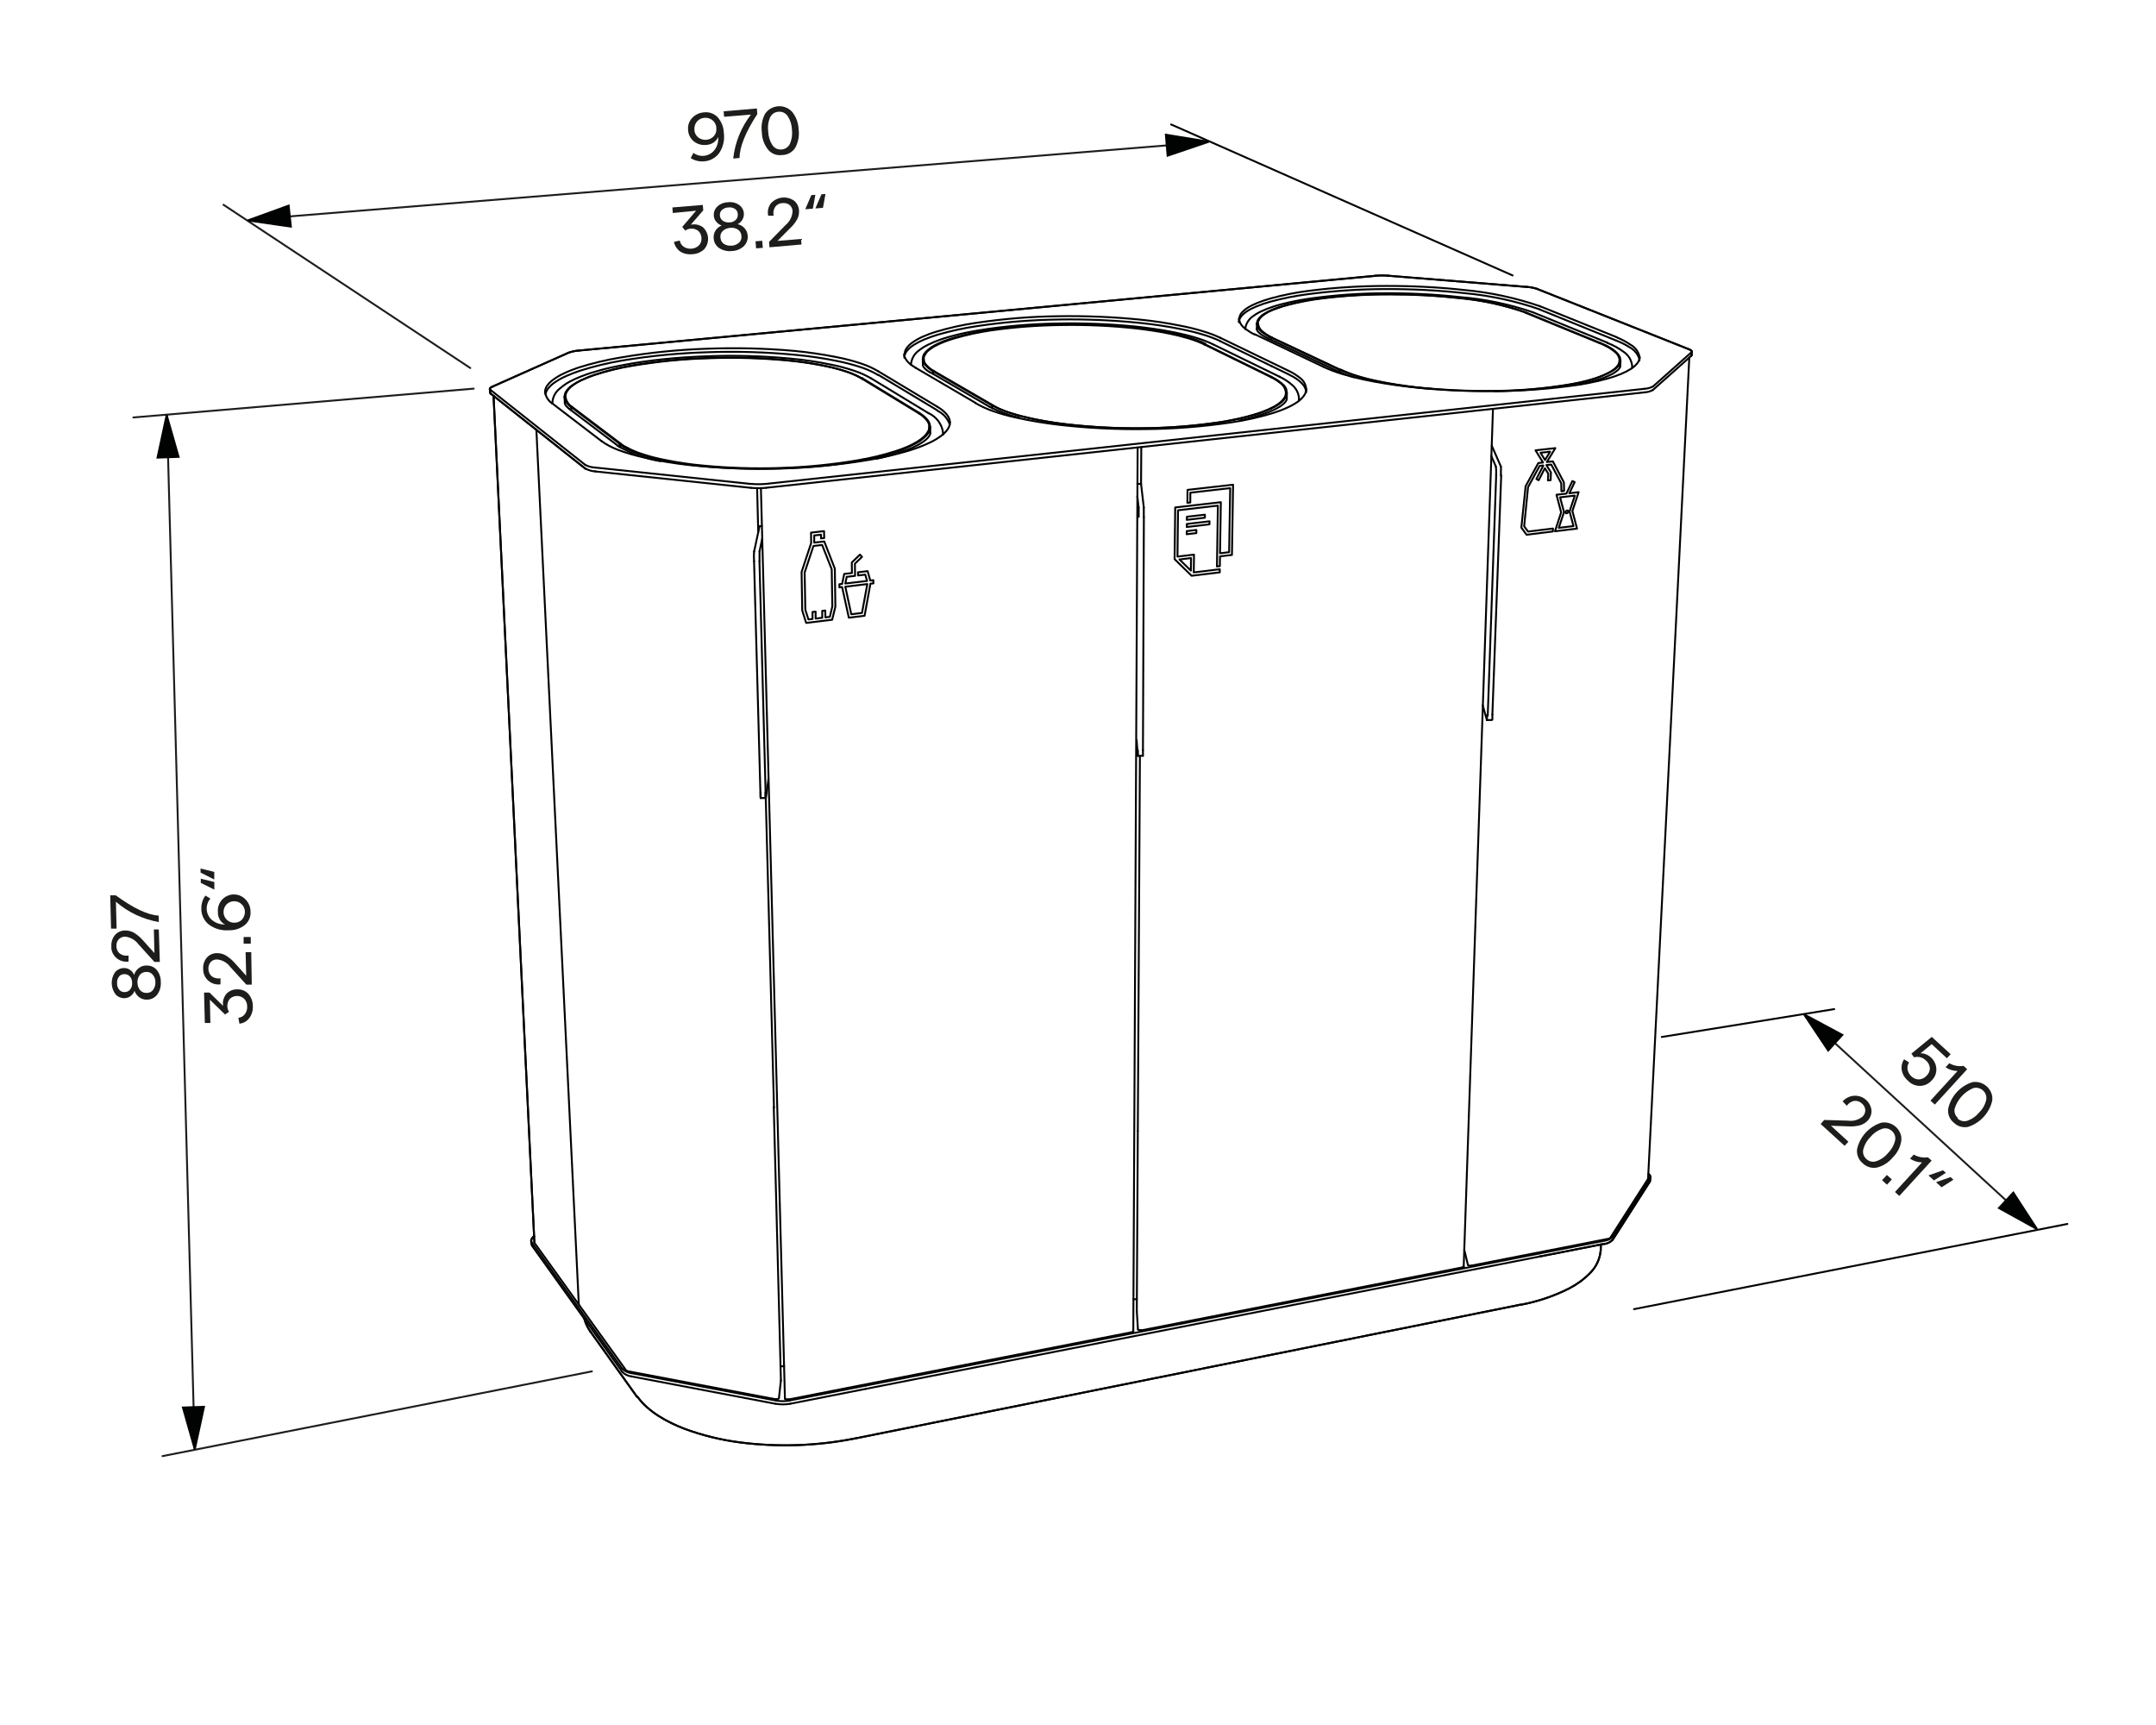 <?xml version="1.0" encoding="UTF-8"?> <svg xmlns="http://www.w3.org/2000/svg" id="Vrstva_1" data-name="Vrstva 1" viewBox="0 0 283.46 226.77"><defs><style> .cls-1 { stroke: #1d1d1b; } .cls-1, .cls-2, .cls-3, .cls-4, .cls-5 { stroke-width: .25px; } .cls-1, .cls-2, .cls-3, .cls-5 { fill: none; stroke-linecap: round; } .cls-1, .cls-2, .cls-5 { stroke-linejoin: round; } .cls-2 { stroke: #000; } .cls-3, .cls-4 { stroke: #010202; stroke-miterlimit: 10; } .cls-4 { fill: #010202; } .cls-5 { stroke: #010101; } .cls-6 { fill: #1d1d1b; } </style></defs><line class="cls-5" x1="199.86" y1="171.52" x2="112.32" y2="189.12"></line><line class="cls-5" x1="210.45" y1="164.39" x2="210.48" y2="163.6"></line><path class="cls-5" d="m210.45,164.39c-.1,1.14-.61,2.2-1.43,3-.8.81-1.73,1.48-2.74,2-2.03,1.02-4.19,1.74-6.42,2.15"></path><path class="cls-5" d="m192.28,166.61c.05,0,.16,0,.16-.11"></path><line class="cls-5" x1="171.51" y1="170.68" x2="192.28" y2="166.61"></line><path class="cls-5" d="m192.44,166.5h0"></path><line class="cls-5" x1="150.02" y1="63.61" x2="150.38" y2="66.7"></line><path class="cls-5" d="m150.39,67.94l-.12,30.68"></path><line class="cls-5" x1="149.7" y1="66.71" x2="149.53" y2="65.24"></line><path class="cls-5" d="m150.38,66.7v1.24"></path><path class="cls-5" d="m149.71,67.94v-1.23"></path><line class="cls-5" x1="158.43" y1="45.26" x2="158.43" y2="45.32"></line><line class="cls-5" x1="210.4" y1="45.09" x2="200.62" y2="41.08"></line><line class="cls-5" x1="176.21" y1="48.6" x2="167.25" y2="44.39"></line><line class="cls-5" x1="99.86" y1="69.17" x2="100.17" y2="69.16"></line><path class="cls-5" d="m99.14,73.78c.28,10.31.56,20.65.85,31"></path><path class="cls-5" d="m99.86,72.49c0,.43,0,.86,0,1.29"></path><path class="cls-5" d="m99.14,73.78c-.03-.43-.03-.85,0-1.28"></path><line class="cls-5" x1="99.85" y1="73.78" x2="101.76" y2="145.63"></line><path class="cls-5" d="m149.61,174.76s.04.08.08.09h.12c.08,0,.16,0,.24,0"></path><line class="cls-5" x1="150.05" y1="174.89" x2="171.37" y2="170.71"></line><path class="cls-5" d="m197.37,62.51c-.39,10.47-.78,20.95-1.16,31.42"></path><path class="cls-5" d="m197.33,61.33c.02.2.02.39,0,.59v.59"></path><path class="cls-5" d="m196.71,62.51v-.59c0-.2-.01-.4-.05-.59"></path><path class="cls-5" d="m195.6,94.09l1.11-31.58"></path><path class="cls-5" d="m149.58,148.7h0"></path><line class="cls-5" x1="196.13" y1="58.59" x2="197.33" y2="61.33"></line><line class="cls-5" x1="102.67" y1="181.47" x2="102.41" y2="183.8"></line><path class="cls-5" d="m102.41,183.8c0,.08-.15.12-.21.13h-.26"></path><line class="cls-5" x1="101.94" y1="183.94" x2="82.49" y2="180.25"></line><path class="cls-5" d="m82.49,180.25c-.06,0-.12-.03-.16-.08"></path><path class="cls-5" d="m70.27,163.39h0"></path><line class="cls-5" x1="74.22" y1="52.19" x2="74.26" y2="52.98"></line><line class="cls-5" x1="165.25" y1="42.54" x2="165.24" y2="43.27"></line><line class="cls-5" x1="81.62" y1="58.34" x2="75.22" y2="53.5"></line><path class="cls-5" d="m166.9,44.28l.24.12"></path><line class="cls-5" x1="121.32" y1="47.18" x2="121.33" y2="47.94"></line><path class="cls-5" d="m211.69,162.76s-.08.07-.14.07"></path><line class="cls-5" x1="216.67" y1="154.99" x2="211.69" y2="162.76"></line><path class="cls-5" d="m193.44,166.38c-.08.02-.17.02-.25,0-.05,0-.18,0-.2-.12"></path><path class="cls-5" d="m216.68,155h0"></path><line class="cls-5" x1="167.25" y1="44.39" x2="167.25" y2="44.45"></line><path class="cls-5" d="m64.5,51.27c-.05-.03-.09-.08-.1-.14"></path><line class="cls-5" x1="64.71" y1="50.84" x2="74.74" y2="46.37"></line><path class="cls-5" d="m74.74,46.37c.45-.16.92-.26,1.39-.29"></path><line class="cls-5" x1="76.13" y1="46.08" x2="180.89" y2="36.25"></line><path class="cls-5" d="m180.89,36.25c.55-.05,1.1-.05,1.65,0"></path><line class="cls-5" x1="182.54" y1="36.25" x2="200.74" y2="37.72"></line><path class="cls-5" d="m200.74,37.72c.45.02.89.11,1.32.25"></path><line class="cls-5" x1="202.06" y1="37.97" x2="222.09" y2="45.93"></line><path class="cls-5" d="m222.09,45.93l.21.1s.13.11.13.19"></path><path class="cls-5" d="m222.34,46.79s.06-.07.07-.11"></path><path class="cls-5" d="m217.34,50.8c-.35.18-.73.29-1.12.31"></path><path class="cls-5" d="m216.2,51.58c.39-.02.77-.12,1.11-.31"></path><path class="cls-5" d="m78.21,61.46c-.44-.02-.88-.14-1.27-.35"></path><path class="cls-5" d="m77,61.61c.39.21.83.34,1.27.36"></path><path class="cls-5" d="m169.41,49.21c.74.36,2.12,1.12,2.29,2.15"></path><path class="cls-5" d="m123.26,54c.76.36,1.34,1.02,1.61,1.81"></path><line class="cls-5" x1="64.4" y1="51.13" x2="64.43" y2="51.6"></line><path class="cls-5" d="m64.4,51.13c0-.15.22-.25.31-.29"></path><path class="cls-5" d="m64.43,51.6c.01.06.04.11.09.15"></path><line class="cls-5" x1="222.41" y1="46.68" x2="222.43" y2="46.22"></line><path class="cls-5" d="m222.43,46.22s-.03.09-.07.11"></path><line class="cls-5" x1="118.89" y1="46.56" x2="118.9" y2="47.02"></line><line class="cls-5" x1="171.72" y1="51.59" x2="171.73" y2="51.12"></line><path class="cls-5" d="m171.73,51.12c-.05-.59-.36-1.12-.84-1.46-.45-.36-.95-.67-1.47-.91"></path><line class="cls-5" x1="162.9" y1="41.9" x2="162.9" y2="42.34"></line><line class="cls-5" x1="215.54" y1="47.41" x2="215.57" y2="46.95"></line><path class="cls-5" d="m215.57,47c-.11-.7-.54-1.32-1.16-1.66-.59-.4-1.21-.73-1.87-1"></path><path class="cls-5" d="m124.89,55.53c0-.94-1-1.66-1.64-2.05"></path><path class="cls-5" d="m72.63,53.05h0"></path><path class="cls-5" d="m124,57.13v-.2"></path><path class="cls-5" d="m212.52,44.78c.62.24,1.22.54,1.78.9.59.32,1.03.86,1.23,1.5"></path><line class="cls-5" x1="167.19" y1="48.14" x2="167.19" y2="48.14"></line><line class="cls-5" x1="150.05" y1="58.77" x2="150.02" y2="63.61"></line><line class="cls-5" x1="75.11" y1="53.95" x2="75.09" y2="53.51"></line><line class="cls-5" x1="99.54" y1="64.17" x2="99.69" y2="69.94"></line><path class="cls-5" d="m167,44.26l.24.13"></path><line class="cls-5" x1="176.21" y1="48.67" x2="176.21" y2="48.6"></line><path class="cls-5" d="m165.49,42.09c-.08.14-.12.29-.12.45"></path><path class="cls-5" d="m165.49,42.09c.12-.21.28-.4.47-.56.26-.21.53-.39.83-.54.39-.19.8-.36,1.21-.49.47-.17.95-.32,1.44-.44,1.45-.37,2.92-.65,4.41-.83,2.99-.37,5.99-.54,9-.53,3.01,0,6.01.16,9,.49,2.99.27,5.93.91,8.76,1.9"></path><line class="cls-5" x1="113.36" y1="49.72" x2="113.36" y2="49.81"></line><path class="cls-5" d="m74.22,52.19c0-.26.07-.52.22-.74.2-.3.44-.55.73-.76.39-.27.8-.5,1.23-.69.55-.26,1.12-.48,1.7-.68,1.63-.54,3.3-.95,5-1.23,3.37-.57,6.77-.91,10.19-1,3.41-.12,6.83-.02,10.23.3,1.7.15,3.39.4,5.06.75.98.19,1.94.45,2.89.77.67.22,1.32.52,1.93.87"></path><line class="cls-5" x1="120.88" y1="54.3" x2="113.36" y2="49.72"></line><line class="cls-5" x1="222.36" y1="46.33" x2="217.34" y2="50.8"></line><path class="cls-5" d="m160.42,44.4c-.7-.33-1.42-.6-2.16-.82-.98-.31-1.99-.56-3-.75-1.77-.36-3.55-.63-5.34-.81-3.59-.36-7.19-.51-10.8-.45-3.61.04-7.2.34-10.77.87-1.78.26-3.54.65-5.27,1.17-.62.18-1.22.41-1.81.67-.45.2-.87.44-1.27.72-.31.2-.58.46-.8.77-.17.23-.26.5-.26.78"></path><line class="cls-5" x1="169.42" y1="48.75" x2="160.42" y2="44.4"></line><path class="cls-5" d="m202.48,40.26c-3.24-1.11-6.59-1.83-10-2.14-3.4-.37-6.82-.54-10.24-.53-3.42,0-6.83.21-10.22.65-1.69.21-3.36.55-5,1-.59.17-1.16.36-1.73.59-.45.18-.88.39-1.29.65-.3.19-.57.43-.8.7-.16.21-.25.47-.27.73"></path><line class="cls-5" x1="212.54" y1="44.32" x2="202.48" y2="40.26"></line><path class="cls-5" d="m115.5,48.83c-.68-.41-1.41-.75-2.17-1-1.06-.36-2.14-.65-3.24-.86-1.87-.38-3.76-.66-5.66-.84-3.8-.34-7.62-.43-11.43-.29-3.83.13-7.64.51-11.41,1.16-1.89.31-3.76.76-5.59,1.34-.65.22-1.29.47-1.91.77-.49.22-.95.5-1.38.82-.32.23-.6.51-.82.84-.16.25-.24.54-.24.84"></path><path class="cls-5" d="m112.3,189.12c-4.94.97-10.01,1.14-15,.5-2.49-.32-4.94-.92-7.3-1.79-2.16-.83-4.73-2.18-6.17-4.19"></path><path class="cls-5" d="m77.63,175.06c-.37-.51-.64-1.08-.8-1.68"></path><line class="cls-5" x1="77.63" y1="175.06" x2="83.76" y2="183.64"></line><path class="cls-5" d="m103.2,183.86s.03.08.07.09h.12c.08.01.17.01.25,0"></path><path class="cls-5" d="m170.79,52.47c-.02-.7-.33-1.36-.86-1.82-.51-.46-1.09-.84-1.71-1.13"></path><path class="cls-5" d="m165.24,43.27c.01-.1.06-.19.13-.26"></path><path class="cls-5" d="m166.77,44.52c-.31-.14-.6-.31-.88-.5-.14-.1-.27-.2-.39-.32-.13-.11-.22-.26-.26-.43"></path><path class="cls-5" d="m214.6,48.24c-.04-.81-.47-1.56-1.15-2-.65-.48-1.36-.87-2.12-1.16"></path><path class="cls-5" d="m213,48.18c0-.13,0-.26-.05-.38"></path><path class="cls-5" d="m158.32,45.27c-2.47-1.21-6.55-1.83-9.18-2.12-3.14-.33-6.29-.47-9.45-.42-3.16.03-6.31.26-9.43.71-1.56.23-3.11.56-4.63,1-.51.14-1.01.31-1.5.5-.41.15-.81.34-1.2.55-.31.16-.59.36-.86.58-.2.17-.37.38-.49.61"></path><line class="cls-5" x1="122.8" y1="48.79" x2="122.8" y2="48.87"></line><path class="cls-5" d="m148.81,175.13h.12c.05-.02.08-.08.07-.13"></path><line class="cls-5" x1="126.6" y1="179.48" x2="148.81" y2="175.13"></line><line class="cls-5" x1="130.46" y1="53.32" x2="130.46" y2="53.67"></line><line class="cls-5" x1="167.1" y1="53.73" x2="167.1" y2="53.66"></line><path class="cls-5" d="m74.35,52.19c.09.54.41,1.02.87,1.31"></path><line class="cls-5" x1="120.93" y1="57.97" x2="120.93" y2="57.88"></line><line class="cls-5" x1="122.18" y1="56.69" x2="122.17" y2="56.11"></line><line class="cls-5" x1="120.88" y1="54.39" x2="120.88" y2="54.3"></line><line class="cls-5" x1="216.88" y1="155.38" x2="212.03" y2="162.97"></line><line class="cls-5" x1="212.05" y1="162.56" x2="216.9" y2="154.99"></line><path class="cls-5" d="m212,163c-.28.29-.65.48-1.05.53"></path><path class="cls-5" d="m211,163.09c.4-.04.78-.23,1.05-.53"></path><line class="cls-5" x1="216.94" y1="155.19" x2="216.96" y2="154.79"></line><path class="cls-5" d="m216.94,155.19c0,.07-.02.13-.06.19"></path><path class="cls-5" d="m217,154.79c0-.18-.1-.35-.25-.45"></path><path class="cls-5" d="m216.9,155c.04-.06.06-.13.06-.2"></path><line class="cls-5" x1="82.99" y1="180.51" x2="101.99" y2="184.11"></line><line class="cls-5" x1="102" y1="184.55" x2="83.01" y2="180.94"></line><path class="cls-5" d="m81.8,179.92c.32.33.74.53,1.19.59"></path><path class="cls-5" d="m83,180.94c-.45-.06-.87-.26-1.19-.59"></path><path class="cls-5" d="m70.11,162.62c-.16.12-.26.3-.27.5"></path><path class="cls-5" d="m70,163.77c-.06-.07-.09-.15-.09-.24"></path><path class="cls-5" d="m102,184.11c.62.12,1.25.12,1.87,0"></path><path class="cls-5" d="m103.87,184.54c-.62.11-1.25.11-1.87,0"></path><line class="cls-5" x1="69.84" y1="163.12" x2="69.86" y2="163.53"></line><path class="cls-5" d="m69.84,163.12c0,.09.03.17.09.24"></path><path class="cls-5" d="m130.58,53.3c.12.08.25.15.38.21"></path><line class="cls-5" x1="130.58" y1="53.3" x2="122.8" y2="48.79"></line><line class="cls-5" x1="167.16" y1="49.6" x2="167.16" y2="49.54"></line><line class="cls-5" x1="121.45" y1="47.17" x2="121.45" y2="47.43"></line><line class="cls-5" x1="169.18" y1="52.43" x2="169.19" y2="51.64"></line><path class="cls-5" d="m214.6,48.24v.1"></path><line class="cls-5" x1="74.35" y1="52.19" x2="74.38" y2="52.73"></line><line class="cls-5" x1="81.49" y1="58.36" x2="81.51" y2="58.79"></line><line class="cls-5" x1="69.93" y1="163.36" x2="81.8" y2="179.92"></line><line class="cls-5" x1="149.54" y1="63.61" x2="150.02" y2="63.61"></line><line class="cls-5" x1="158.32" y1="55.79" x2="158.32" y2="55.82"></line><line class="cls-5" x1="100.22" y1="70.76" x2="99.86" y2="72.49"></line><path class="cls-5" d="m103.09,179.61h-.47"></path><line class="cls-5" x1="165.08" y1="54.45" x2="165.08" y2="54.5"></line><line class="cls-5" x1="167.14" y1="44.69" x2="167.14" y2="44.4"></line><line class="cls-5" x1="176.09" y1="48.91" x2="176.1" y2="48.62"></line><line class="cls-5" x1="122.68" y1="49.15" x2="122.68" y2="48.8"></line><line class="cls-5" x1="213.02" y1="48.18" x2="213.06" y2="47.42"></line><line class="cls-5" x1="212.92" y1="47.67" x2="212.93" y2="47.41"></line><line class="cls-5" x1="113.55" y1="60.38" x2="113.55" y2="60.43"></line><path class="cls-5" d="m82.59,58.93c-.35-.17-.69-.36-1-.59"></path><path class="cls-5" d="m112.78,49.48l.46.25"></path><path class="cls-5" d="m112.78,49.48c-.64-.32-1.31-.58-2-.79-.91-.28-1.84-.51-2.78-.69-1.65-.32-3.32-.55-5-.7-3.32-.29-6.66-.37-10-.24-3.35.1-6.69.43-10,1-1.65.29-3.28.7-4.87,1.22-.56.2-1.12.42-1.66.68-.42.2-.83.45-1.2.73-.28.2-.52.45-.71.74-.15.22-.22.48-.22.74"></path><line class="cls-5" x1="81.63" y1="58.45" x2="81.62" y2="58.34"></line><line class="cls-5" x1="70.22" y1="162.54" x2="70.11" y2="162.62"></line><line class="cls-5" x1="122.31" y1="56.92" x2="122.3" y2="56.11"></line><path class="cls-5" d="m170.78,52.62v-.15"></path><line class="cls-5" x1="192.44" y1="166.5" x2="196.29" y2="53.74"></line><g><path class="cls-5" d="m149.59,99.33h0"></path><line class="cls-5" x1="149.6" y1="99.33" x2="149.59" y2="99.33"></line><line class="cls-5" x1="149.44" y1="97.27" x2="149.59" y2="99.33"></line><path class="cls-5" d="m150.27,98.62v.74h0"></path><line class="cls-5" x1="149.6" y1="99.36" x2="150.25" y2="99.36"></line><path class="cls-5" d="m149.6,99.36h0v-.74"></path></g><path class="cls-5" d="m121.45,46.65c.14-.25.32-.47.55-.65.26-.23.55-.43.86-.59.39-.21.8-.4,1.21-.56.5-.19,1-.35,1.51-.5,1.53-.43,3.09-.77,4.66-1,3.14-.45,6.31-.69,9.49-.72,3.18-.05,6.35.1,9.51.43,2.65.29,6.76.91,9.24,2.13"></path><line class="cls-5" x1="167.14" y1="44.4" x2="176.1" y2="48.62"></line><path class="cls-5" d="m176.1,48.62c1.93.8,3.94,1.38,6,1.72,2.06.37,4.13.64,6.22.8"></path><path class="cls-5" d="m196.54,51.42c3.56-.02,7.11-.36,10.61-1,1.76-.28,3.45-.87,5-1.75.83-.58,1.27-1.34.49-2.21-.27-.29-.58-.54-.92-.73-.42-.26-.87-.47-1.33-.65"></path><path class="cls-5" d="m211.13,45.48c.45.22.87.5,1.25.83.28.23.47.55.54.91.04.34-.08.69-.31.94-.14.17-.31.32-.49.45-.22.17-.46.31-.71.44-.68.33-1.38.61-2.11.81-.91.27-1.84.48-2.77.65-3.36.57-6.77.86-10.18.88-3.41.04-6.82-.12-10.21-.49-1.7-.2-3.38-.45-5-.8-.96-.19-1.9-.43-2.83-.72-.68-.21-1.35-.47-2-.78"></path><path class="cls-5" d="m167,44.26c-.36-.19-.69-.41-1-.67-.33-.25-.55-.63-.59-1.05"></path><line class="cls-5" x1="99.15" y1="72.5" x2="99.86" y2="69.17"></line><g><line class="cls-5" x1="100.7" y1="104.87" x2="101.03" y2="102.44"></line><path class="cls-5" d="m100,104.91h0s0-.05,0-.07v-.66"></path><path class="cls-5" d="m100.64,104.15v.4c-.01.07-.01.13,0,.2-.01.03-.01.07,0,.1h0"></path><line class="cls-5" x1="100.02" y1="104.91" x2="100.69" y2="104.91"></line></g><line class="cls-5" x1="149.46" y1="172.38" x2="149.61" y2="174.76"></line><path class="cls-5" d="m149.87,99.48c-.14,24.3-.28,48.6-.41,72.9"></path><line class="cls-5" x1="196.67" y1="61.33" x2="196.08" y2="59.96"></line><g><path class="cls-5" d="m195.48,94.63h0"></path><line class="cls-5" x1="195.52" y1="94.63" x2="195.48" y2="94.63"></line><line class="cls-5" x1="194.94" y1="92.71" x2="195.48" y2="94.63"></line><path class="cls-5" d="m195.5,94.66h0s0-.05,0-.07v-.59"></path><path class="cls-5" d="m196.21,93.93v.67h0"></path><line class="cls-5" x1="195.5" y1="94.66" x2="196.13" y2="94.65"></line></g><line class="cls-5" x1="101.73" y1="145.53" x2="102.67" y2="181.47"></line><line class="cls-5" x1="82.33" y1="180.17" x2="70.27" y2="163.39"></line><line class="cls-5" x1="64.89" y1="52.04" x2="70.26" y2="163.35"></line><path class="cls-5" d="m166.9,44.28c-.38-.19-.73-.42-1.05-.69-.34-.25-.56-.63-.6-1.05"></path><path class="cls-5" d="m165.25,42.54c.01-.24.1-.46.24-.65.2-.25.44-.46.71-.63.37-.23.76-.43,1.16-.59.5-.2,1.02-.38,1.54-.52,1.47-.41,2.97-.71,4.49-.9,3.03-.39,6.08-.58,9.14-.57,3.06-.01,6.11.14,9.15.47,3.05.27,6.05.92,8.94,1.93"></path><path class="cls-5" d="m74.22,52.19c.1.54.41,1.02.87,1.32"></path><line class="cls-5" x1="75.09" y1="53.51" x2="81.49" y2="58.36"></line><path class="cls-5" d="m82.46,59c.7.35,1.44.64,2.19.86,1.01.31,2.03.56,3.07.76,1.81.34,3.63.59,5.46.74,3.66.3,7.33.36,11,.18,3.68-.16,7.33-.62,10.93-1.39.99-.22,1.98-.49,2.94-.82.78-.27,1.53-.61,2.26-1,.54-.27,1.04-.63,1.46-1.06.29-.28.48-.66.52-1.07.01-.37-.11-.72-.35-1-.3-.36-.66-.67-1.07-.9"></path><line class="cls-5" x1="113.24" y1="49.73" x2="120.76" y2="54.31"></line><path class="cls-5" d="m120.76,54.31c.44.26.83.6,1.14,1,.32.42.36.99.11,1.45"></path><line class="cls-5" x1="70.52" y1="56.51" x2="76.1" y2="171.51"></line><line class="cls-5" x1="192.99" y1="166.26" x2="192.51" y2="164.27"></line><line class="cls-5" x1="211.55" y1="162.83" x2="193.44" y2="166.38"></line><line class="cls-5" x1="216.68" y1="154.97" x2="222.1" y2="47.01"></line><path class="cls-5" d="m211.13,45.48c-.27-.14-.55-.27-.84-.38"></path><line class="cls-5" x1="217.31" y1="51.27" x2="222.34" y2="46.79"></line><line class="cls-5" x1="216.22" y1="51.11" x2="100.73" y2="63.61"></line><line class="cls-5" x1="100.75" y1="64.12" x2="216.2" y2="51.58"></line><path class="cls-5" d="m100.73,63.61c-.67.06-1.33.06-2,0"></path><path class="cls-5" d="m98.72,64.13c.67.06,1.33.06,2,0"></path><line class="cls-5" x1="98.71" y1="63.62" x2="78.21" y2="61.46"></line><line class="cls-5" x1="78.23" y1="61.97" x2="98.72" y2="64.13"></line><line class="cls-5" x1="76.94" y1="61.11" x2="64.5" y2="51.27"></line><line class="cls-5" x1="64.52" y1="51.75" x2="76.96" y2="61.61"></line><line class="cls-5" x1="120.38" y1="48.35" x2="128.27" y2="52.97"></line><path class="cls-5" d="m128.27,53c.69.4,1.41.73,2.16,1,1.04.37,2.1.67,3.18.9,1.84.41,3.71.72,5.58.94,3.75.43,7.53.62,11.31.57,3.78-.02,7.56-.32,11.3-.87,1.87-.27,3.72-.68,5.53-1.23.64-.2,1.27-.43,1.88-.71.49-.21.95-.47,1.39-.77.32-.22.61-.5.84-.82.18-.24.28-.52.29-.82"></path><line class="cls-5" x1="160.42" y1="44.85" x2="169.41" y2="49.21"></line><line class="cls-5" x1="164.99" y1="43.95" x2="174.1" y2="48.27"></line><path class="cls-5" d="m174.1,48.27c2.86,1.35,7.38,2.11,10.43,2.49,3.56.43,7.14.66,10.73.66,3.59.03,7.18-.18,10.74-.63,1.78-.2,3.54-.54,5.27-1,.61-.17,1.22-.37,1.81-.61.47-.19.92-.42,1.35-.69.32-.2.6-.45.84-.74.17-.22.27-.48.3-.76"></path><line class="cls-5" x1="202.47" y1="40.7" x2="212.52" y2="44.78"></line><line class="cls-5" x1="72.63" y1="53.05" x2="79.11" y2="58.01"></line><path class="cls-5" d="m79.11,58c.29.21.59.4.9.57.4.21.8.4,1.22.56,1.12.42,2.26.76,3.43,1,1.95.45,3.93.78,5.92,1,3.99.42,7.99.57,12,.44,4-.1,7.99-.48,11.94-1.16,1-.19,2.08-.4,3.11-.66s1.82-.48,2.71-.79c.68-.23,1.35-.51,2-.82.5-.24.98-.53,1.43-.87.34-.25.63-.55.86-.89.17-.26.26-.57.27-.88"></path><line class="cls-5" x1="123.25" y1="53.48" x2="115.5" y2="48.83"></line><line class="cls-5" x1="115.5" y1="49.29" x2="123.26" y2="53.96"></line><path class="cls-5" d="m71.72,51.84c.05-.29.18-.57.37-.8.25-.31.55-.58.89-.8.44-.3.91-.56,1.4-.78.61-.27,1.23-.51,1.86-.72,1.81-.58,3.66-1.02,5.53-1.34,3.75-.63,7.54-.99,11.34-1.1,3.8-.13,7.6-.02,11.39.34,1.89.17,3.77.45,5.63.83,1.09.22,2.16.51,3.22.86.75.26,1.47.59,2.15,1"></path><path class="cls-5" d="m118.89,46.56c0,.82.92,1.46,1.49,1.79"></path><path class="cls-5" d="m118.92,46.79c.06-.28.19-.53.38-.74.25-.29.54-.53.87-.73.43-.27.88-.5,1.35-.69.58-.24,1.16-.45,1.76-.63,1.72-.5,3.48-.88,5.25-1.14,3.55-.53,7.12-.81,10.71-.86,3.59-.06,7.17.1,10.74.46,1.78.19,3.55.45,5.31.81,1.01.2,2.01.45,3,.75.73.22,1.45.5,2.15.82"></path><path class="cls-5" d="m162.9,41.9c.06.51.34.97.77,1.26.41.33.85.62,1.33.84"></path><path class="cls-5" d="m162.9,42.34c0-.26.1-.52.27-.72.22-.28.49-.52.79-.71.41-.26.84-.47,1.29-.65.56-.23,1.14-.43,1.73-.59,1.64-.45,3.31-.78,5-1,3.4-.44,6.82-.67,10.25-.67,3.42-.01,6.84.16,10.24.53,3.41.31,6.77,1.03,10,2.15"></path><path class="cls-5" d="m71.68,51.61c.1.59.44,1.12.95,1.44"></path><line class="cls-5" x1="210.29" y1="45.1" x2="200.51" y2="41.09"></line><line class="cls-5" x1="122.08" y1="54.32" x2="114.53" y2="49.74"></line><line class="cls-5" x1="81.23" y1="58.59" x2="74.83" y2="53.74"></line><path class="cls-5" d="m86.84,60.63c-1.97-.33-3.87-1.01-5.61-2"></path><path class="cls-5" d="m74.83,53.74c-.18-.15-.56-.47-.57-.76"></path><path class="cls-5" d="m114.53,49.74c-.71-.41-1.45-.75-2.23-1-.98-.33-1.98-.6-3-.8-1.81-.38-3.63-.65-5.47-.81-3.68-.34-7.38-.44-11.07-.29-1.85.07-3.69.19-5.53.38s-3.66.45-5.47.8c-1,.19-2,.41-2.92.67-.82.22-1.63.48-2.42.79-.53.2-1.04.43-1.54.7-.42.23-.82.51-1.18.82-.65.46-1.05,1.2-1.08,2"></path><path class="cls-5" d="m122.31,56.92c0,.12-.03.23-.09.33-.12.19-.27.36-.44.51-.25.22-.53.41-.82.58-.59.33-1.21.62-1.84.85-1.27.47-2.57.84-3.9,1.12"></path><path class="cls-5" d="m124,56.93c-.14-1.14-.86-2.12-1.9-2.61"></path><line class="cls-5" x1="113.82" y1="182.15" x2="202.4" y2="164.78"></line><line class="cls-5" x1="113.82" y1="182.58" x2="202.38" y2="165.19"></line><line class="cls-5" x1="103.64" y1="183.98" x2="126.45" y2="179.51"></line><line class="cls-5" x1="100.04" y1="64.17" x2="103.2" y2="183.86"></line><line class="cls-5" x1="168.22" y1="49.52" x2="159.45" y2="45.25"></line><line class="cls-5" x1="130.11" y1="53.48" x2="122.35" y2="48.96"></line><path class="cls-5" d="m134,54.91c-1.35-.31-2.65-.79-3.87-1.43"></path><path class="cls-5" d="m122.35,49c-.22-.12-.42-.26-.61-.42-.14-.12-.41-.38-.41-.6"></path><path class="cls-5" d="m159.45,45.25c-2.74-1.34-7.2-2-10.12-2.32-3.46-.34-6.94-.48-10.42-.4-3.48.06-6.95.36-10.39.92-.92.16-1.84.34-2.75.57-.78.19-1.55.41-2.3.68-.5.18-.99.39-1.47.63-.4.19-.78.43-1.13.7-.64.43-1.05,1.14-1.1,1.91"></path><path class="cls-5" d="m169.18,52.43c0,.1-.04.19-.09.27-.11.17-.24.32-.4.44-.23.18-.47.35-.72.49-.52.28-1.05.52-1.61.71-1.1.39-2.23.7-3.38.94"></path><line class="cls-5" x1="211.33" y1="45.05" x2="201.53" y2="41.05"></line><line class="cls-5" x1="175.72" y1="48.74" x2="166.77" y2="44.52"></line><path class="cls-5" d="m178,49.58c-.78-.22-1.54-.5-2.27-.84"></path><path class="cls-5" d="m201.53,41.05c-3.11-1.06-6.35-1.74-9.63-2-3.29-.36-6.59-.52-9.9-.5-3.3.01-6.59.25-9.85.71-.87.13-1.75.28-2.61.48-.74.16-1.48.35-2.2.59-.48.15-.95.34-1.41.55-.39.17-.76.38-1.1.63-.62.38-1.03,1.03-1.12,1.75"></path><path class="cls-5" d="m213,48.18c0,.08-.03.15-.07.21-.1.15-.23.27-.37.38-.19.16-.4.29-.62.41-.45.23-.91.42-1.38.59-.95.32-1.92.58-2.9.77"></path><line class="cls-5" x1="149" y1="175" x2="149.57" y2="58.82"></line><path class="cls-5" d="m149,170.8h.45"></path><path class="cls-5" d="m169.05,52.19c-.14.24-.31.46-.52.65-.28.24-.58.44-.9.62-.41.22-.83.42-1.26.59-.52.21-1.04.39-1.58.53-1.6.44-3.23.78-4.87,1-3.29.46-6.61.7-9.93.72-3.32.03-6.64-.15-9.94-.54-1.65-.19-3.29-.47-4.91-.83-.94-.21-1.87-.48-2.78-.79-.66-.23-1.29-.51-1.9-.85"></path><path class="cls-5" d="m82.59,58.93c.64.33,1.31.6,2,.81.92.3,1.86.54,2.81.72,1.65.34,3.32.59,5,.74,3.38.33,6.78.43,10.18.32,3.4-.1,6.78-.44,10.13-1,1.69-.28,3.36-.68,5-1.2.54-.17,1.07-.37,1.59-.59.43-.19.85-.4,1.26-.64.32-.19.62-.42.9-.67.21-.19.39-.42.53-.67"></path><path class="cls-5" d="m82.46,59c-.35-.17-.69-.36-1-.59"></path><line class="cls-5" x1="202.4" y1="164.78" x2="211" y2="163.09"></line><line class="cls-5" x1="210.98" y1="163.5" x2="202.38" y2="165.19"></line><line class="cls-5" x1="103.86" y1="184.1" x2="113.82" y2="182.15"></line><line class="cls-5" x1="113.82" y1="182.58" x2="103.87" y2="184.54"></line><line class="cls-5" x1="81.82" y1="180.35" x2="69.95" y2="163.77"></line><path class="cls-5" d="m169.06,51.64c-.04-.51-.3-.98-.72-1.28-.4-.32-.83-.59-1.29-.81"></path><path class="cls-5" d="m121.45,46.65c-.22.42-.15.93.17,1.28.29.36.65.65,1.06.87"></path><line class="cls-5" x1="122.68" y1="48.8" x2="130.46" y2="53.32"></line><path class="cls-5" d="m169.05,52.19c.27-.57.11-1.25-.38-1.64-.44-.41-.95-.75-1.51-1"></path><line class="cls-5" x1="167.16" y1="49.54" x2="158.43" y2="45.26"></line><line class="cls-5" x1="158.32" y1="45.27" x2="167.05" y2="49.55"></line><path class="cls-5" d="m169.06,51.64c0,.26-.09.52-.25.73-.2.28-.45.52-.73.72-.38.27-.79.49-1.21.68-.54.24-1.09.45-1.65.63-1.58.49-3.19.85-4.83,1.1-3.27.49-6.58.76-9.89.79-3.31.05-6.63-.11-9.92-.47-1.65-.18-3.29-.44-4.91-.79-.92-.2-1.84-.43-2.74-.72-.69-.21-1.36-.48-2-.8"></path><path class="cls-5" d="m122.8,48.79c-.4-.22-.76-.51-1.06-.86-.32-.35-.38-.86-.16-1.28"></path><line class="cls-5" x1="210.98" y1="163.5" x2="202.38" y2="165.19"></line><line class="cls-5" x1="64.52" y1="51.75" x2="76.96" y2="61.61"></line><line class="cls-5" x1="64.89" y1="52.04" x2="70.26" y2="163.35"></line><line class="cls-5" x1="70.22" y1="162.54" x2="70.11" y2="162.62"></line><line class="cls-5" x1="69.84" y1="163.12" x2="69.86" y2="163.53"></line><path class="cls-5" d="m70,163.77c-.06-.07-.09-.15-.09-.24"></path><path class="cls-5" d="m70.11,162.62c-.16.12-.26.3-.27.5"></path><path class="cls-5" d="m217,154.79c0-.18-.1-.35-.25-.45"></path><path class="cls-5" d="m216.94,155.19c0,.07-.02.13-.06.19"></path><line class="cls-5" x1="216.94" y1="155.19" x2="216.96" y2="154.79"></line><path class="cls-5" d="m212,163c-.28.29-.65.48-1.05.53"></path><line class="cls-5" x1="216.88" y1="155.38" x2="212.03" y2="162.97"></line><line class="cls-5" x1="77.63" y1="175.06" x2="83.76" y2="183.64"></line><path class="cls-5" d="m77.63,175.06c-.37-.51-.64-1.08-.8-1.68"></path><path class="cls-5" d="m112.3,189.12c-4.94.97-10.01,1.14-15,.5-2.49-.32-4.94-.92-7.3-1.79-2.16-.83-4.73-2.18-6.17-4.19"></path><line class="cls-5" x1="222.41" y1="46.68" x2="222.43" y2="46.22"></line><path class="cls-5" d="m64.43,51.6c.01.06.04.11.09.15"></path><path class="cls-5" d="m64.4,51.13c0-.15.22-.25.31-.29"></path><line class="cls-5" x1="64.4" y1="51.13" x2="64.43" y2="51.6"></line><path class="cls-5" d="m222.34,46.79s.06-.07.07-.11"></path><path class="cls-5" d="m222.09,45.93l.21.1s.13.11.13.19"></path><line class="cls-5" x1="202.06" y1="37.97" x2="222.09" y2="45.93"></line><path class="cls-5" d="m200.74,37.72c.45.02.89.11,1.32.25"></path><line class="cls-5" x1="182.54" y1="36.25" x2="200.74" y2="37.72"></line><path class="cls-5" d="m180.89,36.25c.55-.05,1.1-.05,1.65,0"></path><line class="cls-5" x1="76.13" y1="46.08" x2="180.89" y2="36.25"></line><path class="cls-5" d="m74.74,46.37c.45-.16.92-.26,1.39-.29"></path><line class="cls-5" x1="64.71" y1="50.84" x2="74.74" y2="46.37"></line><path class="cls-5" d="m210.45,164.39c-.1,1.14-.61,2.2-1.43,3-.8.81-1.73,1.48-2.74,2-2.03,1.02-4.19,1.74-6.42,2.15"></path><line class="cls-5" x1="210.45" y1="164.39" x2="210.48" y2="163.6"></line><line class="cls-5" x1="199.86" y1="171.52" x2="112.32" y2="189.12"></line><path class="cls-1" d="m33.84,28.79l124.16-10.05"></path><line class="cls-1" x1="61.83" y1="48.38" x2="29.38" y2="26.92"></line><line class="cls-1" x1="17.53" y1="54.88" x2="62.28" y2="51.09"></line><line class="cls-1" x1="77.82" y1="180.28" x2="21.37" y2="191.42"></line><line class="cls-1" x1="25.6" y1="190.46" x2="21.95" y2="54.66"></line><polyline class="cls-4" points="158.93 18.63 153.28 17.71 153.51 20.47 158.93 18.63"></polyline><polyline class="cls-4" points="32.57 28.98 38.24 29.79 37.95 27.03 32.57 28.98"></polyline><polyline class="cls-4" points="21.91 54.56 20.71 60.16 23.48 60.06 21.91 54.56"></polyline><polyline class="cls-4" points="25.61 190.53 26.82 184.94 24.05 185.03 25.61 190.53"></polyline><line class="cls-3" x1="198.87" y1="36.21" x2="153.97" y2="16.36"></line><g><g><path class="cls-6" d="m33.24,132.28c.03.55-.13,1.1-.46,1.55-.31.42-.78.69-1.3.74l-.14-.77c.34-.03.66-.21.86-.49.21-.29.32-.64.3-1,0-.37-.13-.73-.38-1-.53-.51-1.38-.51-1.91,0-.23.28-.34.64-.32,1,0,.25.08.49.22.69l-.52.37-2-1.95.07,3.06h-.73l-.1-4h.71l1.79,1.75c-.09-.55.06-1.1.4-1.54.36-.41.88-.64,1.43-.63.56-.03,1.11.18,1.49.59.39.45.6,1.03.59,1.63Z"></path><path class="cls-6" d="m33.1,129.44h-.71l-2.1-2.31c-.41-.57-1.05-.94-1.75-1-.32-.02-.62.11-.84.34-.21.25-.32.57-.3.89,0,.39.16.76.46,1,.33.23.74.32,1.13.25v.79c-1.09.15-2.11-.61-2.26-1.7-.01-.1-.02-.2-.02-.3-.04-.55.13-1.09.48-1.51.34-.39.84-.6,1.36-.59.4,0,.79.1,1.13.3.45.27.85.61,1.19,1l1.5,1.67-.08-3.1h.74l.07,4.27Z"></path><path class="cls-6" d="m32.03,124.06v-.88h.94v.88h-.94Z"></path><path class="cls-6" d="m28.65,119.87c-.1-1.16.77-2.18,1.93-2.28.65-.05,1.28.19,1.72.67.42.43.65,1.02.64,1.62.04.66-.24,1.3-.75,1.72-.59.47-1.32.71-2.07.69-.94.08-1.89-.18-2.65-.74-.64-.5-1.01-1.28-1-2.09-.02-.62.17-1.23.54-1.73l.65.4c-.72.84-.63,2.1.21,2.82,0,0,0,0,.01,0,.48.4,1.09.6,1.71.58-.3-.14-.54-.37-.7-.65-.18-.31-.26-.66-.24-1.02Zm3.17,1c.25-.27.39-.63.38-1,0-.38-.15-.74-.43-1-.27-.26-.63-.4-1-.39-.38,0-.74.15-1,.43-.25.27-.39.63-.38,1,0,.38.16.74.43,1,.26.26.63.41,1,.39.38,0,.74-.14,1-.41v-.02Z"></path><path class="cls-6" d="m26.39,115.51l1.79.44v1l-1.78-.89v-.55Zm-.01-1.33l1.79.44v1l-1.8-.91v-.53Z"></path></g><g><path class="cls-6" d="m21.14,129.11c.04.59-.12,1.17-.47,1.64-.32.42-.82.67-1.35.66-.36.02-.71-.09-1-.3-.29-.21-.51-.51-.63-.85-.11.28-.29.52-.53.69-.22.17-.49.26-.77.27-.46.02-.91-.17-1.21-.52-.63-.85-.66-1.99-.07-2.87.29-.36.73-.57,1.19-.57.28-.01.55.07.78.23.25.16.44.4.56.67.09-.35.3-.66.59-.88.28-.23.64-.36,1-.35.53-.03,1.04.18,1.38.58.36.45.55,1.02.53,1.6Zm-3.77.09c.01-.3-.09-.6-.29-.83-.18-.21-.45-.32-.73-.31-.28-.01-.54.11-.71.33-.18.24-.27.55-.25.85-.01.32.09.63.29.88.18.21.45.32.73.3.28,0,.54-.13.71-.35.19-.25.28-.56.25-.87Zm3.06-.07c.01-.37-.11-.72-.35-1-.21-.25-.53-.39-.86-.36-.33,0-.64.14-.85.4-.21.29-.32.64-.3,1,0,.36.12.72.35,1,.22.25.54.38.87.36.33.01.65-.14.84-.41.21-.29.32-.64.3-1h0Z"></path><path class="cls-6" d="m21.01,126.45h-.71l-2.1-2.32c-.42-.57-1.06-.93-1.76-1-.31,0-.61.12-.83.35-.22.24-.32.56-.3.88-.02.39.15.76.45,1,.33.24.74.33,1.14.25v.8c-1.09.15-2.11-.61-2.26-1.7v-.3c-.04-.54.14-1.08.48-1.5.35-.39.84-.6,1.36-.59.4,0,.79.1,1.14.3.44.27.84.61,1.18,1l1.5,1.67-.07-3.11h.65l.13,4.27Z"></path><path class="cls-6" d="m20.88,121.21c-2.09-.36-4.04-1.28-5.64-2.67l.09,3.54h-.73l-.11-4.38h.73c2.29,1.68,4.17,2.57,5.64,2.67l.02.84Z"></path></g></g><g><g><path class="cls-6" d="m91,33.42c-.55.06-1.11-.06-1.58-.36-.42-.3-.71-.75-.81-1.26l.76-.18c.06.34.25.64.54.83.3.19.65.27,1,.24.38-.02.73-.18,1-.45.25-.27.36-.64.31-1-.01-.36-.18-.69-.45-.92-.29-.21-.65-.3-1-.26-.24.02-.48.11-.67.26l-.4-.49,1.82-2.13-3.06.3-.06-.73,4-.33.06.71-1.64,1.89c.54-.12,1.1-.01,1.56.3.86.75.96,2.06.21,2.92,0,0,0,0,0,0h0c-.43.41-1,.64-1.59.66Z"></path><path class="cls-6" d="m96.24,33c-.58.07-1.17-.06-1.67-.38-.44-.29-.72-.78-.74-1.31-.03-.35.05-.7.24-1,.2-.3.48-.53.81-.67-.28-.09-.53-.26-.71-.49-.19-.21-.3-.47-.32-.75-.05-.46.12-.92.45-1.24.38-.36.89-.56,1.41-.57.51-.07,1.03.05,1.45.34.38.26.62.68.64,1.14.02.28-.05.56-.19.8-.15.26-.37.47-.63.6.35.07.67.26.91.53.24.26.38.6.41.95.06.52-.13,1.04-.5,1.41-.43.39-.98.62-1.56.64Zm-.31-3.76c.3,0,.59-.13.81-.34.19-.2.29-.47.26-.74,0-.28-.14-.54-.37-.7-.26-.17-.57-.23-.87-.19-.31,0-.62.13-.85.34-.2.19-.3.47-.26.74.02.26.15.49.35.65.27.19.6.27.93.23h0Zm.24,3.06c.37-.01.73-.16,1-.41.24-.22.36-.55.31-.88-.02-.33-.18-.63-.45-.82-.29-.2-.65-.28-1-.24-.37.01-.73.16-1,.41-.24.22-.36.55-.31.88.02.33.18.63.45.82.3.19.65.27,1,.23h0Z"></path><path class="cls-6" d="m99.33,31.72l.88-.07.08.93-.88.07-.08-.93Z"></path><path class="cls-6" d="m101.17,32.51l-.06-.71,2.19-2.23c.54-.45.87-1.11.9-1.81,0-.32-.15-.61-.39-.82-.26-.19-.58-.28-.9-.24-.4,0-.77.19-1,.51-.22.34-.28.76-.19,1.15h-.72c-.13-.58,0-1.18.37-1.65.78-.84,2.05-.99,3-.35.41.32.66.8.68,1.32.03.4-.06.8-.24,1.15-.26.46-.6.88-1,1.24l-1.59,1.6,3.1-.26.06.73-4.21.37Z"></path><path class="cls-6" d="m107.2,25.61l-.33,1.82-1,.08.8-1.86.53-.04Zm1.33-.11l-.33,1.82-1,.08.8-1.86.53-.04Z"></path></g><g><path class="cls-6" d="m92.86,19.05c-.59.07-1.18-.1-1.64-.47-.45-.36-.73-.9-.75-1.48-.07-.59.13-1.17.53-1.6.42-.44.99-.7,1.59-.73.65-.08,1.31.16,1.76.64.49.55.78,1.26.81,2,.14.94-.07,1.9-.59,2.69-.47.65-1.2,1.06-2,1.11-.62.06-1.24-.09-1.76-.43l.36-.68c.89.66,2.14.47,2.8-.42,0,0,0,0,0,0h0c.35-.49.51-1.08.45-1.68-.12.3-.34.56-.61.74-.28.19-.61.29-.95.31Zm.83-3.23c-.3-.25-.68-.37-1.07-.33-.39.02-.75.2-1,.5-.24.3-.36.69-.32,1.07,0,.39.19.75.49,1,.63.49,1.53.42,2.07-.17.25-.29.37-.67.32-1.05,0-.39-.19-.77-.49-1.02Z"></path><path class="cls-6" d="m96.4,20.84c.23-2.1,1.04-4.1,2.33-5.78l-3.53.29-.06-.72,4.37-.37.06.73c-1.55,2.38-2.33,4.31-2.34,5.78l-.83.07Z"></path><path class="cls-6" d="m102.82,20.38c-.7.1-1.4-.17-1.85-.72-.51-.66-.79-1.46-.81-2.29-.11-.82.03-1.66.42-2.4.7-1.04,2.12-1.32,3.16-.62.14.1.28.21.4.34.53.66.83,1.47.86,2.31.11.83-.04,1.66-.43,2.4-.37.61-1.04.98-1.75.98Zm-.06-.73c.48-.03.9-.32,1.1-.76.25-.58.34-1.22.26-1.85-.02-.63-.21-1.25-.56-1.78-.27-.4-.73-.62-1.21-.57-.48.02-.91.32-1.11.76-.25.58-.33,1.22-.24,1.85.02.63.21,1.25.55,1.78.27.4.73.62,1.21.57Z"></path></g></g><line class="cls-1" x1="237.32" y1="133.52" x2="267.55" y2="161.3"></line><polyline class="cls-4" points="237.18 133.34 240.36 138.1 242.22 136.05 237.18 133.34"></polyline><polyline class="cls-4" points="267.82 161.58 264.7 156.78 262.81 158.81 267.82 161.58"></polyline><line class="cls-3" x1="214.83" y1="172.1" x2="271.81" y2="160.9"></line><line class="cls-3" x1="218.48" y1="136.32" x2="241.15" y2="132.66"></line><g><g><path class="cls-6" d="m239.37,147.76l.47-.53,3.13.09c.7.1,1.4-.1,1.94-.56.22-.23.34-.53.33-.85-.03-.32-.18-.62-.43-.83-.26-.26-.63-.39-1-.36-.41.06-.77.3-1,.64l-.55-.57c.79-.9,2.16-1,3.06-.22.4.35.66.83.73,1.36.04.52-.15,1.03-.51,1.4-.27.29-.62.49-1,.6-.51.13-1.04.18-1.56.14l-2.25-.08,2.29,2.1-.5.54-3.15-2.87Z"></path><path class="cls-6" d="m244.89,152.91c-.54-.45-.82-1.15-.73-1.85.37-1.64,1.58-2.96,3.18-3.47,1.23-.22,2.41.61,2.63,1.84.02.19.02.38,0,.57-.13.82-.53,1.58-1.12,2.16-.52.63-1.22,1.09-2,1.31-.71.17-1.45-.05-1.96-.56Zm.5-.54c.35.33.85.44,1.3.28.6-.2,1.13-.57,1.53-1.06.45-.44.77-1.01.93-1.62.12-.47-.04-.96-.4-1.28-.35-.34-.85-.45-1.31-.29-.6.21-1.13.58-1.53,1.07-.45.44-.77,1-.93,1.61-.12.47.04.97.41,1.29h0Z"></path><path class="cls-6" d="m248.08,154.46l.65.59-.64.69-.65-.59.64-.69Z"></path><path class="cls-6" d="m249.14,156.7l3.56-3.89c-.56-.01-1.11-.18-1.58-.49l.49-.54c.57.33,1.22.45,1.87.36l.48.43-4.25,4.65-.57-.52Z"></path><path class="cls-6" d="m255.83,154.18l-1.56,1-.73-.66,1.91-.67.38.33Zm1,.9l-1.56,1-.73-.67,1.91-.67.38.34Z"></path></g><g><path class="cls-6" d="m250.84,142.06c-.42-.35-.7-.83-.81-1.37-.08-.5.03-1.02.31-1.44l.66.42c-.19.27-.26.61-.2.94.07.35.25.67.52.9.27.26.63.4,1,.39.39-.03.75-.22,1-.51.27-.26.42-.62.41-1-.04-.39-.23-.75-.54-1-.4-.4-.99-.55-1.54-.39l-.35-.49,2.68-2.2,2.48,2.27-.49.54-2-1.86-1.47,1.21c.24-.01.48.03.7.12.22.09.43.21.61.37.45.37.72.91.77,1.49.04.58-.17,1.14-.58,1.55-.38.45-.92.72-1.51.75-.62.02-1.23-.23-1.65-.69Z"></path><path class="cls-6" d="m253.81,144.69l3.56-3.9c-.56,0-1.11-.17-1.58-.49l.5-.53c.56.33,1.22.45,1.87.35l.47.44-4.25,4.65-.57-.52Z"></path><path class="cls-6" d="m256.87,147.58c-.55-.44-.83-1.14-.73-1.84.36-1.64,1.58-2.97,3.18-3.48,1.24-.2,2.4.64,2.61,1.87.02.18.02.37,0,.55-.37,1.63-1.58,2.95-3.18,3.46-.68.14-1.39-.07-1.88-.56Zm.5-.54c.35.33.85.44,1.3.29.6-.21,1.13-.58,1.53-1.07.46-.44.78-1,.93-1.62.16-.72-.29-1.43-1-1.6-.22-.06-.46-.06-.68,0-1.18.49-2.08,1.47-2.46,2.69-.1.46.07.93.42,1.24l-.04.07Z"></path></g></g><g><polygon class="cls-2" points="157.29 70.08 157.29 69.67 156.03 69.82 156.02 70.23 157.29 70.08"></polygon><polygon class="cls-2" points="158.41 68.06 158.42 67.66 156.05 67.93 156.04 68.34 158.41 68.06"></polygon><polygon class="cls-2" points="159.01 68.93 159.02 68.53 156.04 68.88 156.03 69.28 159.01 68.93"></polygon><polygon class="cls-2" points="156.59 73.36 155.07 73.55 156.57 75.01 156.59 73.36"></polygon><polygon class="cls-2" points="160.37 74.83 156.95 75.25 156.98 72.91 154.81 73.17 154.88 67.08 160.12 66.47 160 74.47 160.38 74.42 160.4 73.14 161.97 72.95 162.12 63.72 156.13 64.4 156.11 66.1 156.49 66.06 156.5 64.77 161.74 64.17 161.6 72.59 160.4 72.73 160.51 66.02 154.51 66.71 154.43 73.51 156.67 75.69 160.37 75.24 160.37 74.83"></polygon><path class="cls-2" d="m206.18,67.25s-.02-.09-.05-.13c-.04-.02-.1-.02-.14,0-.05.01-.09.04-.11.08-.03.04-.05.08-.06.13,0,.05.02.1.05.14.04.02.1.02.14,0,.05-.01.09-.04.12-.08.03-.04.05-.09.05-.14Z"></path><polygon class="cls-2" points="113.33 80.58 111.92 80.75 111.14 77.13 114.03 76.78 113.33 80.58"></polygon><polygon class="cls-2" points="111.32 75.83 111.14 76.71 114 76.37 113.76 75.54 112.82 75.65 112.81 75.23 114.07 75.08 114.42 76.32 114.82 76.27 114.83 76.69 114.44 76.73 113.67 80.95 111.6 81.2 110.72 77.18 110.36 77.22 110.36 76.8 110.72 76.76 110.99 75.45 112.01 75.33 111.99 73.94 113.07 72.91 113.33 73.21 112.4 74.1 112.42 75.7 111.32 75.83"></polygon><polygon class="cls-2" points="108.52 81.16 108.5 80.26 108.1 80.31 108.11 81.21 107.24 81.32 107.23 80.4 106.82 80.45 106.83 81.37 106.29 81.43 105.88 80.16 105.79 75.26 106.95 71.77 108.09 71.64 109.35 74.84 109.43 79.72 109.1 81.09 108.52 81.16"></polygon><polygon class="cls-2" points="105.99 81.89 105.47 80.24 105.39 75.19 106.65 71.38 106.63 70.02 108.34 69.82 108.36 70.73 107.94 70.78 107.94 70.29 107.05 70.39 107.05 71.33 108.37 71.18 109.76 74.75 109.83 79.76 109.41 81.47 105.99 81.89"></polygon><polygon class="cls-2" points="205.63 67.32 204.94 69.39 206.87 69.16 206.36 67.23 207.05 65.15 205.11 65.38 205.63 67.32"></polygon><polygon class="cls-2" points="204.64 65.04 205.25 67.36 204.44 69.84 207.34 69.49 206.73 67.18 207.55 64.7 206.33 64.84 207.03 63.38 206.73 63.24 205.94 64.89 204.64 65.04"></polygon><polygon class="cls-2" points="203.13 60.47 203.8 59.38 202.54 59.52 203.13 60.47"></polygon><polygon class="cls-2" points="200.9 69.88 200.39 69.19 200.9 64.04 202.43 61.24 202.91 61.19 202 62.97 202.3 63.13 203.11 61.55 203.56 62.27 203.52 63.16 203.87 63.12 203.91 62.1 203.31 61.14 203.95 61.07 205.26 63.53 205.29 64.59 205.64 64.52 205.61 63.41 204.16 60.65 203.37 60.74 204.49 58.91 201.88 59.2 202.87 60.8 202.25 60.87 200.58 63.92 200.02 69.36 200.71 70.3 204.16 69.87 204.18 69.48 200.9 69.88"></polygon></g></svg> 